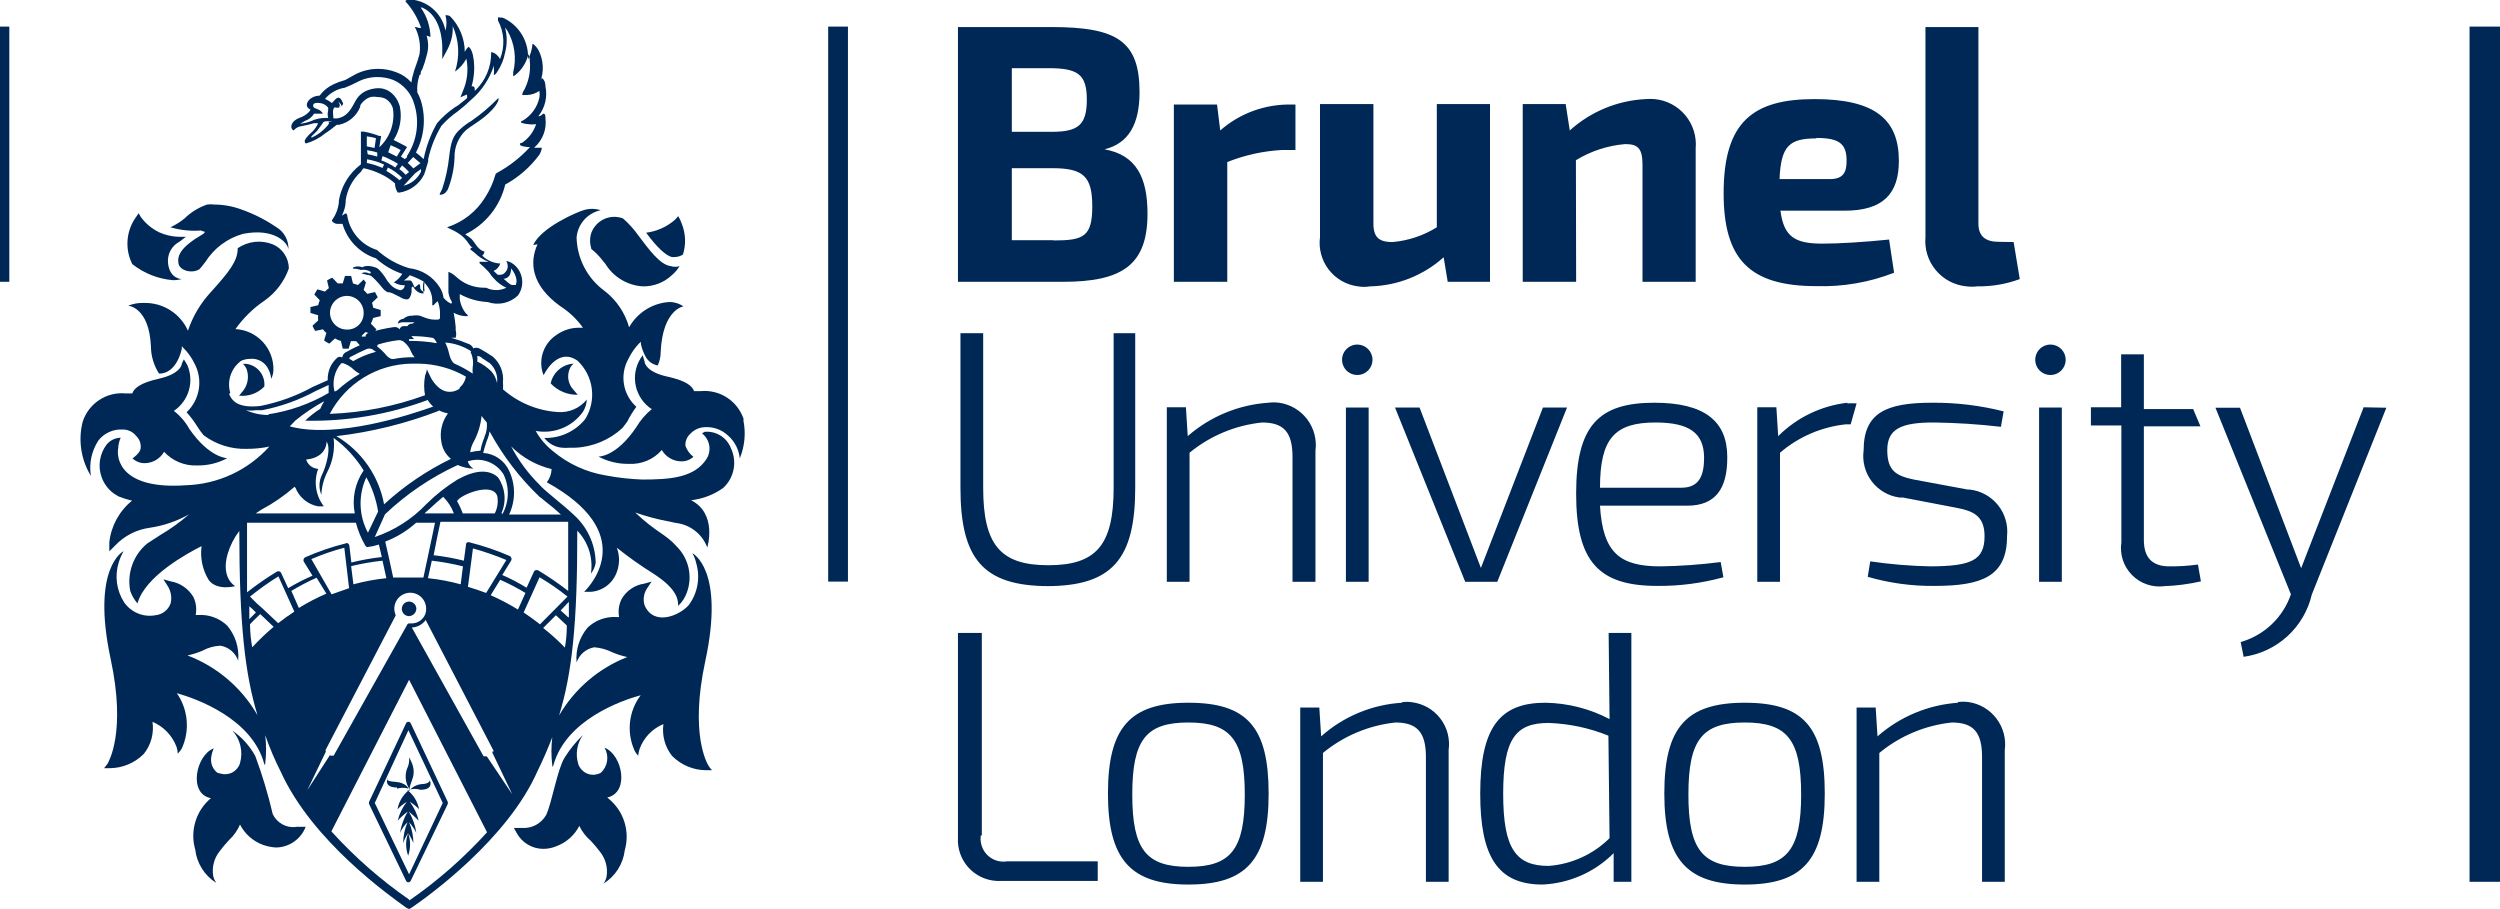 <?xml version="1.0" encoding="UTF-8"?>
<svg width="110" height="40" viewBox="0 0 110 40" fill="none" xmlns="http://www.w3.org/2000/svg" xmlns:xlink="http://www.w3.org/1999/xlink">
<path d="M108.66 1.17H110V38.8H108.66V1.17ZM0 1.17H0.41V12.4H0V1.17ZM36.44 1.17H37.31V25.59H36.44V1.17ZM19.69 8.37C19.877 7.912 19.982 7.424 20 6.93C19.993 6.704 20.035 6.478 20.123 6.27C20.211 6.061 20.343 5.873 20.51 5.72C20.62 5.64 20.76 5.53 20.92 5.43C21.84 4.83 22 4.35 21.92 4.32C21.56 4.691 21.165 5.026 20.74 5.32C20.587 5.408 20.442 5.512 20.31 5.63C19.91 5.96 19.84 6.25 19.76 6.92C19.71 7.389 19.61 7.852 19.46 8.3C19.39 8.48 19.31 8.54 19.36 8.57C19.424 8.571 19.488 8.554 19.543 8.52C19.597 8.486 19.642 8.438 19.67 8.38L19.69 8.37ZM8.87 10.17C9.07 10.17 9.01 10.25 8.93 10.3C7.93 10.88 7.8 11.25 7.85 11.58C7.9 11.91 8.44 12.05 8.77 11.85C8.87 11.75 8.95 11.63 9.04 11.52C9.419 10.92 10.007 10.482 10.69 10.29C12.1 10.01 12.69 10.71 12.69 10.99C12.702 10.79 12.658 10.59 12.562 10.413C12.467 10.237 12.324 10.09 12.15 9.99C11.679 9.669 11.168 9.41 10.63 9.22C10.249 9.078 9.846 9.003 9.44 9C9.33 8.986 9.22 8.986 9.11 9C8.735 9.13 8.393 9.342 8.11 9.62C7.923 9.771 7.718 9.898 7.5 10C7.944 10.131 8.409 10.179 8.87 10.14" fill="#002857"/>
<path d="M7.63 12.33C7.755 12.329 7.879 12.312 8 12.28C8 12.28 7.44 12.28 7.39 11.53C7.379 11.349 7.42 11.169 7.509 11.011C7.597 10.853 7.73 10.724 7.89 10.64L8.18 10.42H7.86C7.563 10.409 7.271 10.342 7 10.22C6.679 10.062 6.401 9.829 6.19 9.54L6.1 9.38L6 9.53C5.779 9.828 5.646 10.181 5.614 10.55C5.582 10.918 5.654 11.289 5.82 11.62C6.339 12.031 6.969 12.279 7.63 12.33V12.33ZM5.38 18.9C5.497 18.895 5.613 18.917 5.719 18.966C5.825 19.014 5.918 19.088 5.99 19.18C6.06 19.246 6.115 19.327 6.15 19.417C6.184 19.507 6.198 19.604 6.19 19.7C6.19 19.93 5.83 20.17 5.83 20.17C5.976 20.307 6.17 20.382 6.37 20.38C6.543 20.377 6.712 20.33 6.861 20.242C7.01 20.154 7.134 20.03 7.22 19.88C7.402 20.078 7.625 20.235 7.874 20.338C8.123 20.442 8.391 20.49 8.66 20.48C9.127 20.491 9.588 20.38 10 20.16C10 20.16 9.22 20.16 8.33 18.87C8.159 18.563 7.928 18.294 7.65 18.08C7.965 17.867 8.197 17.552 8.307 17.187C8.416 16.823 8.396 16.431 8.25 16.08C8.2 15.99 8.15 15.9 8.09 15.81L8 16C8 16.11 7.85 16.47 7 16.66C6.15 16.85 5.9 17.09 5.82 17.31H5.53C5.121 17.271 4.711 17.373 4.368 17.599C4.024 17.824 3.768 18.16 3.64 18.55C3.536 18.952 3.515 19.371 3.577 19.782C3.639 20.192 3.782 20.586 4 20.94C3.911 20.397 4.029 19.84 4.33 19.38C4.457 19.218 4.622 19.089 4.81 19.006C4.999 18.922 5.204 18.886 5.41 18.9H5.38ZM23.65 10.75C23.29 11.54 23.37 12.55 24.65 13.47C25.041 13.72 25.381 14.042 25.65 14.42H25.48C25.121 14.418 24.771 14.53 24.48 14.74C24.236 14.901 24.046 15.13 23.932 15.398C23.818 15.667 23.786 15.963 23.84 16.25C23.856 16.34 23.883 16.427 23.92 16.51C23.92 16.51 24.51 15.24 25.41 15.87C25.754 16.194 25.976 16.626 26.038 17.094C26.1 17.563 25.998 18.038 25.75 18.44C25.534 18.707 25.259 18.921 24.947 19.065C24.635 19.209 24.294 19.279 23.95 19.27C24.043 19.392 24.16 19.493 24.294 19.567C24.429 19.642 24.577 19.687 24.73 19.7C24.84 19.71 24.95 19.71 25.06 19.7H25.29C26.071 19.67 26.816 19.361 27.39 18.83L27.6 18.55C27.713 18.321 27.847 18.104 28 17.9C27.71 17.64 27.518 17.29 27.454 16.907C27.391 16.523 27.46 16.129 27.65 15.79C27.77 15.54 27.929 15.311 28.12 15.11L28.2 15.04V15.14C28.241 15.329 28.308 15.51 28.4 15.68C28.453 15.784 28.53 15.874 28.623 15.943C28.717 16.012 28.825 16.059 28.94 16.08C29.028 15.892 29.072 15.687 29.07 15.48C29.16 13.61 30.07 13.48 30.07 13.48C29.879 13.349 29.651 13.282 29.42 13.29C29.061 13.318 28.715 13.434 28.411 13.627C28.108 13.821 27.857 14.086 27.68 14.4C27.502 13.764 27.123 13.203 26.6 12.8C26.229 12.529 25.924 12.176 25.711 11.768C25.498 11.361 25.381 10.91 25.37 10.45C25.394 10.162 25.51 9.89 25.701 9.674C25.892 9.458 26.148 9.309 26.43 9.25C26.183 9.17 25.917 9.17 25.67 9.25C25.37 9.34 23.82 10 23.46 10.78" fill="#002857"/>
<path d="M26 10.94C26.199 11.097 26.377 11.278 26.53 11.48L26.63 11.6C26.804 11.888 27.045 12.129 27.332 12.303C27.619 12.477 27.945 12.579 28.28 12.6C28.759 12.61 29.223 12.43 29.57 12.1C29.701 11.989 29.812 11.857 29.9 11.71C29.776 11.75 29.643 11.75 29.52 11.71C29.03 11.66 28.52 10.93 28.08 10.35C27.886 10.078 27.662 9.83 27.41 9.61C27.142 9.509 26.845 9.519 26.585 9.637C26.324 9.756 26.121 9.972 26.02 10.24C25.945 10.467 25.945 10.713 26.02 10.94" fill="#002857"/>
<path d="M29.56 11.31H29.68C29.811 11.309 29.939 11.271 30.05 11.2C30.19 10.758 30.173 10.281 30 9.85C29.961 9.73 29.907 9.616 29.84 9.51L29.71 9.66C29.351 9.977 28.905 10.179 28.43 10.24C28.9 10.88 29.29 11.24 29.56 11.31ZM25.23 16C24.991 16.017 24.765 16.11 24.584 16.267C24.404 16.424 24.279 16.636 24.23 16.87C24.382 17.032 24.567 17.161 24.772 17.247C24.977 17.333 25.198 17.375 25.42 17.37L25.24 17.16C25.122 17.038 25.043 16.883 25.012 16.716C24.982 16.549 25.002 16.376 25.07 16.22C25.108 16.137 25.163 16.062 25.23 16" fill="#002857"/>
<path d="M30.89 19.07C31.056 19.199 31.168 19.385 31.205 19.592C31.242 19.798 31.201 20.012 31.09 20.19C30.56 21.01 29.53 21.1 28.26 21.1C27.723 21.08 27.188 21.02 26.66 20.92C25.801 20.779 24.996 20.41 24.33 19.85C24.021 19.606 23.762 19.304 23.57 18.96C23.961 19.033 24.364 18.993 24.733 18.844C25.102 18.696 25.42 18.444 25.65 18.12C25.751 17.957 25.81 17.771 25.82 17.58C25.667 17.768 25.471 17.917 25.248 18.013C25.025 18.108 24.782 18.149 24.54 18.13C23.648 18.071 22.801 17.719 22.13 17.13C22.14 17.027 22.14 16.923 22.13 16.82C22.152 16.609 22.122 16.396 22.044 16.2C21.966 16.003 21.841 15.828 21.68 15.69C21.489 15.561 21.292 15.44 21.09 15.33C21.048 15.31 21.002 15.3 20.955 15.3C20.908 15.3 20.862 15.31 20.82 15.33C20.82 15.33 20.82 15.24 20.66 15.15C20.395 15.039 20.125 14.942 19.85 14.86H20.05C20.08 14.752 20.08 14.638 20.05 14.53V14.39C20.033 14.178 20.003 13.968 19.96 13.76C20.116 13.849 20.291 13.9 20.47 13.91H20.58V13.86C20.523 13.82 20.476 13.769 20.44 13.71C20.331 13.548 20.259 13.363 20.23 13.17V12.94C20.608 13.15 21.029 13.269 21.46 13.29C21.687 13.369 21.931 13.384 22.166 13.333C22.401 13.282 22.617 13.166 22.79 13C22.927 12.81 22.994 12.578 22.977 12.344C22.961 12.11 22.863 11.889 22.7 11.72C22.589 11.598 22.442 11.514 22.28 11.48C22.311 11.543 22.331 11.611 22.34 11.68C22.345 11.735 22.337 11.79 22.318 11.842C22.299 11.894 22.269 11.941 22.23 11.98C22.205 12.014 22.172 12.042 22.133 12.062C22.095 12.081 22.053 12.09 22.01 12.09H21.9L21.72 11.92C21.79 11.891 21.853 11.846 21.903 11.789C21.953 11.731 21.99 11.664 22.01 11.59H21.94C21.669 11.56 21.415 11.441 21.22 11.25C21.272 11.203 21.307 11.139 21.32 11.07C21.02 11 20.89 10.65 20.74 10.51L20.64 10.43L20.47 10.31C20.908 10.099 21.293 9.792 21.597 9.414C21.902 9.035 22.118 8.593 22.23 8.12C22.82 7.798 23.332 7.351 23.73 6.81C23.78 6.73 23.86 6.55 23.83 6.5H23.5C23.684 6.342 23.826 6.14 23.914 5.913C24.001 5.686 24.031 5.441 24 5.2C24 5.11 24 5 23.9 5C23.859 5.047 23.808 5.085 23.75 5.11H23.69C23.834 4.928 23.937 4.716 23.991 4.489C24.044 4.263 24.047 4.028 24 3.8C24 3.55 23.88 3.44 23.83 3.44L23.77 3.6C23.856 3.378 23.894 3.14 23.881 2.903C23.869 2.665 23.808 2.432 23.7 2.22C23.65 2.12 23.5 1.93 23.43 1.93C23.41 2.171 23.342 2.405 23.23 2.62C23.255 2.257 23.173 1.894 22.995 1.577C22.818 1.259 22.552 1 22.23 0.83C22.162 0.786 22.081 0.765 22 0.77C21.971 0.76 21.939 0.76 21.91 0.77V0.9C22.049 1.159 22.129 1.446 22.145 1.74C22.16 2.034 22.111 2.327 22 2.6C21.979 2.551 21.949 2.507 21.91 2.47C21.847 2.388 21.759 2.329 21.66 2.3H21.61C21.617 2.618 21.556 2.934 21.432 3.227C21.308 3.52 21.123 3.784 20.89 4C20.89 3.9 20.89 3.83 20.83 3.8H20.75C20.98 3.01 20.83 2.15 20.61 2.06C20.544 2.124 20.49 2.198 20.45 2.28C20.447 1.702 20.221 1.146 19.82 0.73C19.775 0.692 19.719 0.671 19.66 0.67H19.6C19.66 0.893 19.66 1.127 19.6 1.35C19.537 1.014 19.373 0.705 19.13 0.464C18.887 0.223 18.577 0.061 18.24 0L18 0C17.89 0 17.84 0 17.84 0.06C18.147 0.399 18.381 0.797 18.53 1.23H18.45L18.25 1.18C18.443 1.548 18.517 1.968 18.46 2.38C18.407 2.58 18.344 2.777 18.27 2.97C18.241 3.041 18.217 3.115 18.2 3.19C18.151 3.333 18.118 3.48 18.1 3.63C17.922 3.426 17.695 3.271 17.44 3.18C17.185 3.081 16.914 3.03 16.64 3.03C16.292 3.029 15.949 3.111 15.64 3.27L15.19 3.52C14.39 3.74 14.19 4.06 14.06 4.21C13.6 4.21 13.3 4.67 13.66 4.82C13.646 4.862 13.622 4.9 13.59 4.93C13.479 5.044 13.341 5.13 13.19 5.18C12.9 5.29 12.8 5.47 12.82 5.61C12.826 5.638 12.838 5.664 12.855 5.686C12.873 5.709 12.895 5.727 12.92 5.74C13.008 5.634 13.133 5.566 13.27 5.55C13.456 5.517 13.639 5.474 13.82 5.42H14C13.939 5.552 13.858 5.673 13.76 5.78C13.44 6.05 13.42 6.17 13.41 6.18C13.4 6.19 13.41 6.32 13.47 6.31C13.782 6.221 14.071 6.068 14.32 5.86L14.51 5.73L14.82 5.49H14.92C15.128 5.444 15.321 5.349 15.483 5.211C15.646 5.073 15.771 4.898 15.85 4.7V4.64C15.95 4.466 16.11 4.334 16.3 4.27C16.402 4.25 16.508 4.25 16.61 4.27C16.727 4.268 16.843 4.292 16.95 4.34C17.033 4.387 17.106 4.45 17.164 4.526C17.223 4.601 17.265 4.688 17.29 4.78C17.336 5.091 17.305 5.408 17.201 5.704C17.096 6.001 16.921 6.267 16.69 6.48L16.77 5.98H16.68C16.46 5.895 16.232 5.832 16 5.79H15.88V7.23L15.68 7.4C15.271 7.777 15 8.281 14.91 8.83V8.9C14.881 9.182 14.778 9.451 14.61 9.68V9.73C14.642 9.772 14.685 9.806 14.734 9.827C14.783 9.848 14.837 9.856 14.89 9.85H15.07C15.173 10.206 15.361 10.53 15.62 10.795C15.878 11.06 16.197 11.258 16.55 11.37L16.6 11.42C16.923 11.698 17.297 11.912 17.7 12.05C17.608 12.201 17.482 12.329 17.33 12.42C17.472 12.513 17.64 12.558 17.81 12.55C17.808 12.603 17.789 12.654 17.754 12.694C17.72 12.734 17.672 12.761 17.62 12.77C17.418 12.731 17.239 12.617 17.12 12.45C17.02 12.35 16.97 12.21 16.83 12.04C16.69 11.87 16.62 11.79 16.5 11.76C16.1 11.63 15.95 11.76 15.95 11.76C15.821 11.71 15.679 11.71 15.55 11.76C15.55 11.76 15.5 11.81 15.55 11.82C15.663 11.821 15.774 11.842 15.88 11.88C16.021 11.852 16.167 11.877 16.29 11.95C16.29 11.95 16.35 12.03 16.29 12.03H16.23C16.18 12 16.123 11.984 16.065 11.984C16.007 11.984 15.95 12 15.9 12.03L16.18 12.1C16.31 12.1 16.39 12.17 16.67 12.48C16.81 12.63 16.85 12.75 17.06 12.86H17.14L17.28 12.91C17.48 13 17.69 13.12 17.69 13.12C17.69 13.12 17.94 13.24 18.01 13.12C18.064 13.039 18.098 12.947 18.11 12.85V12.65L18.17 12.6C18.17 12.6 18.34 12.94 18.64 12.91C18.6 12.736 18.6 12.554 18.64 12.38L18.8 12.59C18.942 12.773 19.019 12.998 19.02 13.23V13.44C19.045 13.438 19.069 13.429 19.09 13.415C19.111 13.401 19.128 13.382 19.14 13.36L19.26 13.25C19.318 13.404 19.352 13.566 19.36 13.73V14C19.353 14.014 19.344 14.027 19.332 14.038C19.32 14.048 19.305 14.056 19.29 14.06C19.082 14.081 18.873 14.05 18.68 13.97L18.47 13.89C18.361 13.87 18.249 13.87 18.14 13.89C18.001 13.882 17.865 13.928 17.76 14.02C17.52 14.07 17.51 14.19 17.51 14.24C17.562 14.21 17.62 14.189 17.68 14.18H18.24L18.15 14.24C17.98 14.24 17.94 14.33 17.93 14.35H17.73C17.695 14.359 17.663 14.376 17.637 14.4C17.61 14.425 17.591 14.456 17.58 14.49C17.554 14.454 17.519 14.427 17.478 14.409C17.438 14.392 17.394 14.385 17.35 14.39C16.963 14.441 16.581 14.528 16.21 14.65C16.06 14.71 16.08 14.82 16.08 14.82C16.029 14.8 15.971 14.8 15.92 14.82V14.77L16.08 14.61L16.42 14.71L16.56 14.49L16.32 14.24C16.359 14.159 16.393 14.076 16.42 13.99L16.75 13.91V13.64L16.42 13.54C16.408 13.466 16.391 13.392 16.37 13.32L16.62 13.08L16.5 12.85L16.16 12.93C16.112 12.869 16.058 12.812 16 12.76L16.1 12.43C16.069 12.385 16.035 12.342 16 12.3L15.75 12.54L15.53 12.47L15.45 12.14H15.18L15.08 12.47H14.86L14.62 12.22C14.538 12.25 14.461 12.29 14.39 12.34L14.47 12.68C14.406 12.722 14.349 12.772 14.3 12.83L13.97 12.73C13.918 12.803 13.871 12.88 13.83 12.96L14.07 13.21C14.041 13.281 14.017 13.355 14 13.43L13.66 13.51V13.77L14 13.87C13.99 13.946 13.99 14.024 14 14.1L13.75 14.33C13.78 14.412 13.82 14.489 13.87 14.56L14.21 14.49C14.252 14.55 14.302 14.604 14.36 14.65L14.26 14.98C14.331 15.036 14.408 15.083 14.49 15.12L14.74 14.89C14.819 14.942 14.907 14.98 15 15L15.08 15.34H15.34L15.44 15.01H15.67L15.83 15.19C15.56 15.31 15.34 15.43 15.18 15.52C15.146 15.545 15.118 15.576 15.098 15.612C15.077 15.649 15.064 15.689 15.06 15.73C15.028 15.71 14.992 15.7 14.955 15.7C14.918 15.7 14.882 15.71 14.85 15.73C14.707 15.853 14.594 16.007 14.519 16.18C14.445 16.354 14.411 16.542 14.42 16.73L13.75 17.03C13.037 17.421 12.268 17.701 11.47 17.86C10.47 17.98 10.23 17.62 10.13 17.44C10.03 17.26 10.13 17.34 10.13 17.28C10.055 17.023 10.062 16.75 10.15 16.497C10.238 16.244 10.402 16.025 10.62 15.87C10.743 15.818 10.876 15.79 11.01 15.79C11.175 15.773 11.341 15.809 11.484 15.891C11.628 15.974 11.742 16.099 11.81 16.25C11.88 16.379 11.921 16.523 11.93 16.67C11.992 16.553 12.026 16.423 12.03 16.29C12.044 15.83 11.877 15.383 11.564 15.044C11.252 14.706 10.82 14.503 10.36 14.48C10.71 13.985 11.147 13.558 11.65 13.22C12.14 12.87 12.511 12.378 12.71 11.81C12.708 11.583 12.64 11.362 12.514 11.174C12.388 10.985 12.209 10.838 12 10.75C11.749 10.65 11.477 10.613 11.209 10.643C10.94 10.673 10.683 10.768 10.46 10.92C10.46 11.47 10.12 11.92 9.27 12.86C8.821 13.346 8.48 13.922 8.27 14.55C8.104 14.179 7.833 13.865 7.489 13.648C7.146 13.431 6.746 13.32 6.34 13.33C6.101 13.319 5.862 13.36 5.64 13.45C5.64 13.45 6.56 13.51 6.64 15.23C6.642 15.659 6.767 16.079 7 16.44C7.8 16.44 8 15.34 8 15.34V15.23L8.07 15.31C8.267 15.504 8.429 15.731 8.55 15.98C8.74 16.327 8.81 16.727 8.748 17.118C8.687 17.509 8.497 17.868 8.21 18.14C8.39 18.338 8.55 18.552 8.69 18.78C8.771 18.91 8.861 19.033 8.96 19.15C9.504 19.558 10.17 19.77 10.85 19.75C11.186 19.752 11.521 19.718 11.85 19.65C11.387 20.163 10.825 20.579 10.198 20.871C9.571 21.163 8.891 21.326 8.2 21.35C5.28 21.56 5.12 20.15 5.2 19.73C5.207 19.568 5.244 19.408 5.31 19.26C5.185 19.262 5.062 19.293 4.951 19.35C4.84 19.407 4.744 19.489 4.67 19.59C4.436 19.916 4.339 20.321 4.401 20.718C4.463 21.114 4.678 21.471 5 21.71L5.21 21.84C5.405 21.918 5.605 21.982 5.81 22.03C5.248 22.484 4.889 23.142 4.81 23.86V24.26L5.07 24C5.475 23.572 6.016 23.297 6.6 23.22C7.205 23.13 7.788 22.93 8.32 22.63C7.932 22.968 7.513 23.269 7.07 23.53L6.47 23.92C6.172 24.169 5.946 24.493 5.816 24.859C5.686 25.225 5.656 25.619 5.73 26C5.801 26.202 5.909 26.389 6.05 26.55C6.37 25.36 8.25 24.34 8.87 24.03C8.799 24.552 8.912 25.083 9.19 25.53C9.56 26.01 10.35 25.79 10.35 25.79C10.35 25.79 9.7 25.45 10.02 24.36C10.129 23.999 10.302 23.66 10.53 23.36C10.53 27.48 10.78 29.66 11.33 31.47C10.639 30.263 9.55 29.333 8.25 28.84C8.476 28.791 8.697 28.721 8.91 28.63C9.153 28.497 9.423 28.422 9.7 28.41C9.877 28.44 10.043 28.517 10.181 28.633C10.318 28.749 10.421 28.9 10.48 29.07C10.505 28.794 10.476 28.516 10.394 28.252C10.311 27.988 10.178 27.742 10 27.53C9.831 27.367 9.63 27.241 9.409 27.16C9.189 27.079 8.954 27.045 8.72 27.06H8.61C8.662 26.793 8.627 26.516 8.51 26.27C8.404 26.089 8.26 25.933 8.087 25.814C7.914 25.694 7.717 25.614 7.51 25.58L7.19 25.49L7.37 25.77C7.444 25.882 7.494 26.008 7.518 26.141C7.543 26.273 7.54 26.409 7.51 26.54C7.461 26.683 7.372 26.809 7.253 26.903C7.134 26.997 6.991 27.055 6.84 27.07C6.579 27.119 6.31 27.091 6.066 26.989C5.821 26.888 5.61 26.718 5.46 26.5C5.296 26.245 5.19 25.957 5.148 25.656C5.107 25.356 5.131 25.05 5.22 24.76C5.273 24.582 5.346 24.41 5.44 24.25C5.44 24.25 4 24.94 4.87 29C5.56 32.22 4.78 33.51 4.73 33.61L4.58 33.8H4.83C5.394 33.797 5.933 33.57 6.33 33.17C6.486 32.973 6.601 32.747 6.666 32.504C6.731 32.262 6.746 32.008 6.71 31.76C6.953 31.863 7.173 32.014 7.355 32.205C7.537 32.396 7.679 32.622 7.77 32.87C7.802 32.963 7.819 33.061 7.82 33.16C7.891 33.093 7.952 33.015 8 32.93C8.178 32.541 8.251 32.112 8.212 31.686C8.174 31.26 8.025 30.851 7.78 30.5C8.65 30.74 11.08 31.62 11.62 33.59C11.62 33.59 11.67 33.74 11.67 33.59C11.72 33.178 11.72 32.762 11.67 32.35C11.861 32.898 12.088 33.432 12.35 33.95C13.75 37.04 17.2 39.45 17.89 39.95L18 40L18.12 39.93C18.84 39.44 22.33 36.93 23.65 33.93C23.9 33.42 24.11 32.93 24.3 32.44C24.25 32.849 24.25 33.261 24.3 33.67C24.3 33.81 24.35 33.67 24.35 33.67C24.9 31.67 27.35 30.82 28.19 30.59C27.933 30.931 27.772 31.333 27.723 31.757C27.674 32.181 27.738 32.61 27.91 33C27.951 33.093 28.009 33.178 28.08 33.25C28.089 33.151 28.11 33.054 28.14 32.96C28.228 32.713 28.367 32.488 28.548 32.298C28.729 32.109 28.948 31.96 29.19 31.86C29.156 32.107 29.172 32.358 29.237 32.599C29.302 32.839 29.416 33.064 29.57 33.26C29.967 33.66 30.506 33.887 31.07 33.89H31.33C31.272 33.834 31.221 33.77 31.18 33.7C31.12 33.6 30.34 32.32 31.03 29.1C31.91 25.03 30.46 24.34 30.46 24.34C30.541 24.472 30.599 24.618 30.63 24.77C30.725 25.084 30.744 25.416 30.687 25.739C30.63 26.063 30.497 26.368 30.3 26.63C29.88 27.1 28.76 27.56 28.36 26.63C28.321 26.5 28.312 26.363 28.335 26.23C28.357 26.096 28.41 25.97 28.49 25.86L28.67 25.59L28.35 25.68C28.142 25.709 27.944 25.786 27.771 25.904C27.598 26.022 27.453 26.178 27.35 26.36C27.229 26.605 27.19 26.882 27.24 27.15H27.13C26.896 27.135 26.661 27.169 26.441 27.25C26.22 27.331 26.019 27.457 25.85 27.62C25.673 27.831 25.54 28.075 25.457 28.337C25.375 28.6 25.345 28.876 25.37 29.15C25.427 28.978 25.53 28.825 25.667 28.707C25.805 28.589 25.971 28.511 26.15 28.48C26.425 28.503 26.693 28.577 26.94 28.7C27.153 28.791 27.374 28.861 27.6 28.91C26.339 29.404 25.281 30.309 24.6 31.48C25.16 29.66 25.41 27.48 25.4 23.35C25.639 23.597 25.817 23.897 25.922 24.225C26.026 24.552 26.052 24.9 26 25.24C26.111 25.102 26.184 24.936 26.21 24.76C26.203 24.353 26.11 23.952 25.938 23.584C25.765 23.215 25.517 22.887 25.21 22.62C24.84 22.26 23.91 21.55 23.76 21.35C23.25 20.85 22.822 20.273 22.49 19.64C22.98 20.131 23.596 20.477 24.27 20.64C24.263 20.851 24.189 21.054 24.06 21.22C28.06 23.43 26.06 25.69 25.7 26.04H26C26.254 26.021 26.497 25.929 26.7 25.775C26.902 25.62 27.055 25.41 27.14 25.17C27.27 24.825 27.27 24.445 27.14 24.1C27.654 24.511 28.191 24.892 28.75 25.24C29.85 25.95 29.83 26.42 29.84 26.66C30.017 26.491 30.151 26.282 30.23 26.05C30.352 25.708 30.374 25.339 30.294 24.985C30.215 24.631 30.036 24.307 29.78 24.05C29.3 23.5 28.86 23.42 27.95 22.55C28.442 22.723 28.947 22.857 29.46 22.95L29.74 23.01C30.047 23.044 30.339 23.164 30.583 23.355C30.827 23.545 31.013 23.8 31.12 24.09C31.12 24.09 31.58 22.61 30.41 22.01C30.918 21.953 31.404 21.767 31.82 21.47C32.056 21.253 32.217 20.966 32.278 20.651C32.339 20.336 32.298 20.01 32.16 19.72C32.072 19.49 31.91 19.295 31.701 19.165C31.492 19.035 31.245 18.977 31 19L30.89 19.07ZM21.32 19.21C21.32 19.27 21.27 19.33 21.25 19.41C21.199 19.546 21.163 19.687 21.14 19.83C20.988 19.839 20.837 19.862 20.69 19.9C20.707 19.746 20.755 19.596 20.83 19.46C21.028 19.102 21.15 18.707 21.19 18.3C21.261 18.401 21.338 18.498 21.42 18.59C21.442 18.802 21.408 19.016 21.32 19.21V19.21ZM19 23.67L18.63 25.41H17.3L17.11 24.53L16.95 23.83C17.451 23.64 17.912 23.358 18.31 23H19.14L19 23.67ZM19 24.67C19.462 24.723 19.919 24.807 20.37 24.92L20.27 25.71C19.798 25.58 19.317 25.489 18.83 25.44L19 24.67ZM17 25.44C16.51 25.49 16.025 25.581 15.55 25.71L15.45 24.91C15.904 24.8 16.365 24.72 16.83 24.67L17 25.44ZM18.68 22.59L18.73 22.54L18.89 22.4C19.1 22.2 19.31 22.02 19.5 21.86C19.708 22.066 19.869 22.315 19.97 22.59H18.68ZM21.68 22.59H20.36C20.293 22.403 20.209 22.222 20.11 22.05C20.23 21.78 21.68 21.18 21.88 21.83C21.929 22.088 21.89 22.356 21.77 22.59H21.68ZM22.11 22.59H22.06C22.174 22.335 22.221 22.054 22.195 21.775C22.168 21.497 22.07 21.23 21.91 21C21.51 20.64 20.91 20.67 20.13 21.1C19.633 21.406 19.174 21.768 18.76 22.18C18.132 22.84 17.353 23.337 16.49 23.63L16.94 22.63C17.88 21.736 18.961 21.003 20.14 20.46C20.357 20.558 20.592 20.612 20.83 20.62C20.71 20.548 20.621 20.434 20.58 20.3C20.87 20.203 21.184 20.208 21.471 20.314C21.759 20.419 22.001 20.619 22.16 20.88C22.293 21.162 22.355 21.473 22.342 21.785C22.328 22.097 22.238 22.401 22.08 22.67L22.11 22.59ZM20.21 17.11C20.083 17.196 19.933 17.242 19.78 17.24C19.25 17.24 18.94 16.59 18.94 16.58L18.78 16.25C18.78 16.35 18.72 16.45 18.7 16.55C18.65 16.828 18.65 17.112 18.7 17.39C17.355 17.882 15.941 18.159 14.51 18.21C14.856 17.552 15.372 16.999 16.006 16.61C16.64 16.221 17.367 16.01 18.11 16H18.43C19.157 16.012 19.869 16.208 20.5 16.57C20.471 16.752 20.379 16.919 20.24 17.04L20.21 17.11ZM12.75 18.76L13 18.5C13.396 18.178 13.821 17.893 14.27 17.65C14.2 17.758 14.14 17.872 14.09 17.99C13.851 18.138 13.63 18.312 13.43 18.51C15.268 18.55 17.097 18.241 18.82 17.6L18.9 17.72C18.948 17.781 19.002 17.838 19.06 17.89C18.06 18.25 14.79 19.32 12.75 18.76V18.76ZM19.3 18.05C19.429 18.116 19.567 18.163 19.71 18.19C19.578 18.367 19.484 18.57 19.434 18.785C19.384 19 19.379 19.223 19.42 19.44C19.462 19.734 19.611 20.001 19.84 20.19C18.768 20.71 17.777 21.384 16.9 22.19C16.785 21.569 16.538 20.979 16.176 20.462C15.814 19.944 15.345 19.51 14.8 19.19C16.341 19.011 17.853 18.638 19.3 18.08V18.05ZM16.64 22.5L16.19 23.44C15.989 23.067 15.878 22.652 15.866 22.228C15.854 21.805 15.941 21.384 16.12 21C16.382 21.476 16.558 21.993 16.64 22.53V22.5ZM21.17 15.73L21.55 15.98C21.67 16.088 21.761 16.224 21.817 16.376C21.873 16.527 21.891 16.69 21.87 16.85C21.832 16.661 21.746 16.485 21.62 16.34C21.439 16.162 21.23 16.017 21 15.91C21.01 15.827 21.01 15.743 21 15.66C21.071 15.668 21.139 15.692 21.2 15.73H21.17ZM20.7 15.48C20.802 15.688 20.837 15.922 20.8 16.15C20.79 16.246 20.79 16.344 20.8 16.44C20.547 16.27 20.279 16.123 20 16C20 16 19.85 15.94 19.76 15.56C19.723 15.39 19.666 15.226 19.59 15.07C20 15.102 20.395 15.236 20.74 15.46L20.7 15.48ZM22.16 12.27C22.215 12.265 22.268 12.247 22.316 12.218C22.362 12.188 22.402 12.148 22.43 12.1C22.47 12.008 22.49 11.91 22.49 11.81C22.49 11.81 22.84 12.22 22.69 12.54H22.54C22.43 12.54 22.25 12.33 22.16 12.27V12.27ZM18.51 3.27C18.506 3.231 18.511 3.191 18.523 3.153C18.535 3.115 18.554 3.08 18.58 3.05C18.657 2.855 18.72 2.654 18.77 2.45C18.86 2.164 18.86 1.856 18.77 1.57C18.83 1.579 18.887 1.6 18.94 1.63C18.931 1.163 18.781 0.71 18.51 0.33H18.57C19.42 0.69 19.46 1.86 19.46 2.09V2.6L19.7 2.15C19.859 1.841 19.935 1.497 19.92 1.15C20.203 1.781 20.238 2.494 20.02 3.15C20.23 3.003 20.401 2.807 20.52 2.58C20.617 3.058 20.565 3.553 20.37 4L20.26 4.28L20.54 4.16C20.56 4.215 20.56 4.275 20.54 4.33L20.15 4.64L20 4.73C19.716 4.928 19.457 5.159 19.23 5.42C18.95 5.912 18.75 6.445 18.64 7C18.53 6.9 18.42 6.8 18.3 6.71C18.672 6.009 18.751 5.189 18.52 4.43C18.477 4.302 18.424 4.179 18.36 4.06C18.342 3.803 18.376 3.544 18.46 3.3L18.51 3.27ZM18 7.57L17.85 7.69C17.766 7.596 17.672 7.513 17.57 7.44L17.69 7.28C17.803 7.366 17.907 7.463 18 7.57V7.57ZM17.94 7.17L18.18 6.91L18.5 7.18L18.19 7.41C18.112 7.325 18.028 7.245 17.94 7.17V7.17ZM17.69 7.83L17.58 7.93C17.399 7.776 17.205 7.639 17 7.52L17.07 7.37C17.304 7.487 17.517 7.643 17.7 7.83H17.69ZM18.26 7.63L18.52 7.44C18.53 7.479 18.53 7.521 18.52 7.56C18.446 7.712 18.34 7.845 18.209 7.95C18.077 8.056 17.924 8.131 17.76 8.17L18.26 7.63ZM13.69 5.33C13.525 5.389 13.354 5.429 13.18 5.45C13.23 5.45 13.18 5.45 13.42 5.32C13.587 5.264 13.728 5.15 13.82 5H14.21C14.164 4.92 14.094 4.857 14.01 4.82L13.84 4.75C13.82 4.74 13.803 4.724 13.793 4.704C13.782 4.685 13.778 4.662 13.78 4.64C13.78 4.47 14.11 4.54 14.11 4.54C14.175 4.55 14.238 4.573 14.295 4.607C14.352 4.641 14.401 4.686 14.44 4.74V4.86C14.41 4.968 14.41 5.082 14.44 5.19H14.31C14.092 5.191 13.877 5.239 13.68 5.33H13.69ZM14.48 5.43L14.41 5.53C14.223 5.75 13.992 5.928 13.73 6.05C13.61 6.05 13.8 5.92 13.93 5.78C13.969 5.741 14.002 5.697 14.03 5.65C14.12 5.54 14.2 5.42 14.24 5.36C14.364 5.32 14.496 5.32 14.62 5.36H14.45L14.48 5.43ZM17.56 4.59C17.48 4.346 17.317 4.137 17.1 4C16.963 3.921 16.808 3.879 16.65 3.88C16.511 3.883 16.372 3.907 16.24 3.95C15.995 4.023 15.787 4.188 15.66 4.41C15.47 4.74 15.32 5.13 14.83 5.21H14.67C14.67 5.08 14.6 4.8 14.73 4.72C14.799 4.747 14.876 4.747 14.945 4.719C15.014 4.691 15.069 4.638 15.1 4.57C15.1 4.57 15.01 4.26 14.87 4.3C14.73 4.34 14.67 4.5 14.6 4.53C14.507 4.458 14.407 4.398 14.3 4.35C14.521 4.087 14.83 3.913 15.17 3.86C15.351 3.79 15.528 3.71 15.7 3.62C15.976 3.47 16.286 3.391 16.6 3.39C16.843 3.389 17.084 3.433 17.31 3.52C17.533 3.619 17.732 3.766 17.891 3.951C18.05 4.136 18.166 4.354 18.23 4.59C18.348 4.968 18.38 5.368 18.325 5.761C18.27 6.153 18.128 6.529 17.91 6.86V6.92L17.81 7L17.64 6.89L17.91 6.47L17.81 6.41L17.48 6.24L17.32 6.16C17.602 5.718 17.699 5.183 17.59 4.67L17.56 4.59ZM14.89 4.48C14.89 4.48 15.04 4.6 15.02 4.66C15.018 4.671 15.013 4.681 15.007 4.69C15.001 4.699 14.992 4.706 14.983 4.712C14.974 4.717 14.963 4.721 14.952 4.722C14.941 4.724 14.931 4.723 14.92 4.72C14.94 4.694 14.95 4.662 14.95 4.63C14.95 4.598 14.94 4.566 14.92 4.54L14.89 4.48ZM17.19 6.39L17.42 6.49L17.63 6.6L17.46 6.89L17.28 6.8L17.08 6.7L17.19 6.39ZM16.83 6.87C16.948 6.91 17.061 6.96 17.17 7.02C17.289 7.073 17.402 7.137 17.51 7.21L17.39 7.37C17.293 7.3 17.189 7.24 17.08 7.19C16.984 7.138 16.884 7.095 16.78 7.06L16.83 6.87ZM16.53 6.17L16.48 6.51L16.14 6.44V6C16.275 6.016 16.409 6.043 16.54 6.08L16.53 6.17ZM16.15 6.61C16.303 6.629 16.453 6.662 16.6 6.71V6.89C16.462 6.847 16.322 6.814 16.18 6.79L16.15 6.61ZM16.15 7.01C16.41 7.051 16.662 7.129 16.9 7.24L16.83 7.39C16.609 7.291 16.377 7.217 16.14 7.17L16.15 7.01ZM18.6 12.82C18.548 12.788 18.509 12.738 18.49 12.68C18.49 12.58 18.49 12.51 18.43 12.5L18.25 12.65C18.19 12.56 18.13 12.33 18.04 12.34H17.77C17.869 12.279 17.957 12.201 18.03 12.11C18.256 12.19 18.473 12.29 18.68 12.41C18.66 12.543 18.66 12.677 18.68 12.81L18.6 12.82ZM19.52 13.18C19.512 12.983 19.45 12.793 19.34 12.63C19.193 12.4 18.996 12.206 18.765 12.062C18.533 11.919 18.271 11.829 18 11.8C17.476 11.642 16.994 11.368 16.59 11C16.254 10.896 15.954 10.7 15.723 10.435C15.491 10.171 15.338 9.847 15.28 9.5C15.28 9.5 15.28 9.39 15.2 9.39L15.04 9.49C15.137 9.307 15.195 9.106 15.21 8.9V8.81C15.282 8.329 15.519 7.887 15.88 7.56C15.911 7.5 15.951 7.446 16 7.4C16.263 7.456 16.518 7.544 16.76 7.66C16.985 7.766 17.194 7.904 17.38 8.07C17.38 8.212 17.421 8.351 17.5 8.47H17.6C17.826 8.431 18.04 8.339 18.224 8.202C18.409 8.065 18.558 7.886 18.66 7.68C18.72 7.53 18.77 7.33 18.84 7.1V7C18.953 6.485 19.149 5.992 19.42 5.54C19.633 5.298 19.875 5.084 20.14 4.9C20.346 4.741 20.543 4.571 20.73 4.39C21.195 3.992 21.541 3.473 21.73 2.89V3C21.74 3.09 21.74 3.18 21.73 3.27V3.3C21.78 3.3 21.84 3.23 21.91 3.11C22.062 2.872 22.168 2.607 22.22 2.33C22.32 1.963 22.32 1.577 22.22 1.21L22.32 1.34C22.643 1.896 22.736 2.556 22.58 3.18V3.35C22.63 3.35 22.71 3.27 22.8 3.19C23.023 2.968 23.179 2.687 23.25 2.38C23.29 2.471 23.31 2.57 23.31 2.67C23.363 3.158 23.254 3.65 23 4.07C23 4.15 22.94 4.17 23 4.18C23.06 4.19 23 4.18 23.08 4.18H23.19C23.384 4.174 23.571 4.111 23.73 4C23.75 4.102 23.75 4.208 23.73 4.31C23.682 4.517 23.593 4.713 23.467 4.884C23.342 5.056 23.183 5.201 23 5.31C22.979 5.31 22.958 5.318 22.943 5.333C22.928 5.348 22.92 5.369 22.92 5.39C22.92 5.39 23.04 5.45 23.23 5.46C23.349 5.48 23.471 5.48 23.59 5.46C23.48 5.8 23.258 6.093 22.96 6.29C22.9 6.29 22.88 6.29 22.88 6.36C22.88 6.43 23.14 6.47 23.27 6.47H23.32C22.9 6.929 22.407 7.314 21.86 7.61C21.832 7.625 21.811 7.65 21.8 7.68C21.7 8.034 21.548 8.371 21.35 8.68C20.966 9.307 20.37 9.775 19.67 10L19.8 10.07C20.62 10.43 20.57 10.79 20.8 10.9C20.74 10.9 20.71 10.9 20.7 10.96C20.69 11.02 20.7 10.96 20.79 11.05L20.87 11.11C21.048 11.29 21.263 11.43 21.5 11.52H21.1V11.58C21.234 11.692 21.361 11.812 21.48 11.94C21.6 12.07 21.6 12.13 21.72 12.24C21.872 12.421 22.064 12.564 22.28 12.66C22.142 12.729 21.989 12.764 21.835 12.764C21.681 12.764 21.528 12.729 21.39 12.66H21.3C20.834 12.661 20.386 12.482 20.05 12.16C19.957 12.074 19.848 12.006 19.73 11.96V12.86C19.75 13.009 19.801 13.152 19.88 13.28V13.35H19.82C19.662 13.268 19.53 13.144 19.44 12.99C19.432 12.899 19.405 12.81 19.36 12.73L19.3 12.84C19.282 12.925 19.248 13.007 19.2 13.08L19.52 13.18ZM18.1 14.79H18.17C18.468 14.791 18.766 14.818 19.06 14.87C19.133 14.931 19.188 15.01 19.22 15.1C18.817 15.029 18.409 14.996 18 15V14.92H18.22L18.1 14.79ZM16.6 15.17C16.899 15.074 17.208 15.007 17.52 14.97C17.569 14.964 17.619 14.969 17.665 14.984C17.712 15 17.755 15.026 17.79 15.06C17.925 15.171 18.029 15.316 18.09 15.48C18.128 15.567 18.179 15.648 18.24 15.72C17.925 15.711 17.609 15.738 17.3 15.8C17.25 15.8 17.12 15.8 16.92 15.54C16.82 15.43 16.709 15.329 16.59 15.24C16.591 15.225 16.596 15.21 16.605 15.198C16.614 15.185 16.626 15.176 16.64 15.17H16.6ZM15.24 14.5C15.143 14.497 15.047 14.476 14.958 14.436C14.87 14.396 14.789 14.34 14.723 14.269C14.656 14.199 14.603 14.116 14.569 14.025C14.534 13.934 14.517 13.837 14.52 13.74C14.528 13.543 14.613 13.357 14.757 13.222C14.901 13.087 15.093 13.015 15.29 13.02C15.387 13.024 15.483 13.047 15.571 13.088C15.659 13.129 15.739 13.186 15.805 13.258C15.871 13.329 15.922 13.413 15.955 13.504C15.989 13.596 16.004 13.693 16 13.79C16 13.885 15.981 13.979 15.944 14.066C15.907 14.154 15.853 14.233 15.785 14.299C15.717 14.365 15.636 14.417 15.548 14.452C15.459 14.486 15.365 14.503 15.27 14.5H15.24ZM15.45 15.69C15.67 15.57 15.9 15.46 16.13 15.36C16.207 15.33 16.293 15.33 16.37 15.36L16.54 15.48C16.19 15.571 15.853 15.709 15.54 15.89C15.487 15.851 15.43 15.818 15.37 15.79C15.37 15.768 15.377 15.747 15.39 15.729C15.402 15.712 15.42 15.698 15.44 15.69H15.45ZM15 16C15.022 15.986 15.048 15.978 15.075 15.978C15.101 15.978 15.128 15.986 15.15 16C15.308 16.059 15.451 16.151 15.57 16.27C15.65 16.339 15.737 16.399 15.83 16.45C15.472 16.658 15.137 16.903 14.83 17.18L14.72 17.23C14.665 17.017 14.661 16.795 14.71 16.581C14.759 16.367 14.858 16.168 15 16ZM11.82 18.26C11.476 18.261 11.135 18.189 10.82 18.05C10.963 18.07 11.107 18.07 11.25 18.05H11.53C12.359 17.889 13.158 17.602 13.9 17.2L14.46 16.94V17.29C13.642 17.77 12.739 18.089 11.8 18.23L11.82 18.26ZM13 21.46C13.083 21.671 13.219 21.856 13.394 22C13.569 22.143 13.777 22.24 14 22.28H14.25C14.072 22.049 13.955 21.776 13.912 21.487C13.868 21.199 13.898 20.904 14 20.63C13.88 20.623 13.766 20.581 13.671 20.508C13.576 20.434 13.506 20.334 13.47 20.22C14.4 20.13 14.37 19.43 14.37 19.43C14.57 19.71 14.37 20.49 14.14 20.95C14.085 21.08 14.057 21.219 14.057 21.36C14.057 21.501 14.085 21.64 14.14 21.77C14.155 21.422 14.244 21.081 14.4 20.77C14.642 20.309 14.739 19.787 14.68 19.27C15.209 19.656 15.658 20.142 16 20.7C15.812 20.973 15.681 21.281 15.614 21.605C15.547 21.93 15.545 22.265 15.61 22.59H11.25L11.51 22.42C12.03 22.144 12.517 21.808 12.96 21.42L13 21.46ZM10.87 23H15.66C15.751 23.35 15.889 23.687 16.07 24C16.08 24.021 16.095 24.039 16.115 24.051C16.134 24.064 16.157 24.07 16.18 24.07C16.346 24.049 16.511 24.012 16.67 23.96L16.8 24.51C16.349 24.56 15.901 24.64 15.46 24.75L15.37 24C15.362 23.964 15.341 23.931 15.31 23.91C15.295 23.9 15.278 23.895 15.26 23.895C15.242 23.895 15.225 23.9 15.21 23.91C14.6 24.062 14.005 24.266 13.43 24.52C13.397 24.536 13.372 24.565 13.36 24.6C13.35 24.633 13.35 24.667 13.36 24.7L13.75 25.33C13.382 25.489 13.024 25.673 12.68 25.88L12.37 25.21C12.364 25.194 12.355 25.18 12.342 25.167C12.331 25.155 12.316 25.146 12.3 25.14H12.2C11.739 25.42 11.295 25.727 10.87 26.06V23.06V23ZM15.36 25.88L14.59 26.15L13.7 24.6C14.17 24.398 14.655 24.23 15.15 24.1L15.36 25.88ZM10.94 26.65L11.11 26.8L11.26 26.95L10.97 27.24V26.65H10.94ZM11.12 28.59C11.044 28.221 11.004 27.846 11 27.47L11.14 27.32L11.45 27.02L12.04 27.58C11.704 27.863 11.387 28.167 11.09 28.49L11.12 28.59ZM12.64 27.12L12.24 27.42L11.56 26.78L11.3 26.55L11 26.25C11.398 25.928 11.815 25.63 12.25 25.36L12.95 26.91L12.65 27.12H12.64ZM12.82 26C13.177 25.783 13.548 25.589 13.93 25.42L14.36 26.12C13.942 26.3 13.537 26.511 13.15 26.75L12.82 26ZM14.52 33.22L13.52 34.77L14.32 33.11C14.33 33.095 14.335 33.078 14.335 33.06C14.335 33.042 14.33 33.025 14.32 33.01L17.4 27.1C17.405 27.091 17.408 27.081 17.408 27.07C17.408 27.059 17.405 27.049 17.4 27.04C17.362 26.944 17.345 26.84 17.351 26.737C17.358 26.634 17.387 26.533 17.437 26.442C17.487 26.352 17.556 26.273 17.64 26.213C17.724 26.152 17.821 26.111 17.923 26.092C18.024 26.073 18.129 26.077 18.229 26.104C18.329 26.13 18.422 26.178 18.501 26.245C18.581 26.312 18.644 26.395 18.687 26.49C18.73 26.584 18.751 26.686 18.75 26.79C18.754 26.879 18.736 26.968 18.7 27.05C18.65 27.162 18.569 27.258 18.466 27.325C18.363 27.393 18.243 27.429 18.12 27.43H18C17.98 27.431 17.96 27.438 17.944 27.451C17.928 27.463 17.916 27.481 17.91 27.5L14.68 33.25H14.54L14.52 33.22ZM18 39.58C16.749 38.714 15.602 37.707 14.58 36.58L18 29.91L21.43 36.62C20.408 37.747 19.261 38.754 18.01 39.62L18 39.58ZM21.42 33.28H21.28L18.12 27.61C18.24 27.605 18.357 27.573 18.463 27.515C18.569 27.458 18.66 27.378 18.73 27.28L21.73 33.06H21.68C21.669 33.073 21.664 33.089 21.664 33.105C21.664 33.121 21.669 33.137 21.68 33.15L22.54 34.95L21.42 33.28ZM20.59 25.82L20.81 24.13C21.31 24.27 21.801 24.44 22.28 24.64L21.39 26.09C21.12 25.99 20.86 25.9 20.59 25.82V25.82ZM21.59 26.19L22.01 25.51C22.392 25.679 22.763 25.873 23.12 26.09L22.79 26.82C22.405 26.583 22.004 26.372 21.59 26.19V26.19ZM23.59 27.34C23.41 27.2 23.23 27.08 23.04 26.95L23.74 25.4C24.17 25.653 24.581 25.937 24.97 26.25L23.76 27.47L23.59 27.34ZM24.9 28.54C24.589 28.213 24.254 27.909 23.9 27.63L24.46 27.07L24.94 27.52C24.942 27.855 24.912 28.19 24.85 28.52L24.9 28.54ZM25 27.16L24.67 26.86L25.03 26.48V27.16H25ZM25 26C24.575 25.671 24.131 25.367 23.67 25.09C23.634 25.08 23.596 25.08 23.56 25.09C23.544 25.096 23.529 25.105 23.517 25.117C23.505 25.13 23.496 25.144 23.49 25.16L23.17 25.86C22.827 25.648 22.47 25.461 22.1 25.3L22.5 24.65C22.51 24.617 22.51 24.583 22.5 24.55C22.489 24.518 22.468 24.49 22.44 24.47C21.861 24.218 21.262 24.014 20.65 23.86C20.623 23.85 20.594 23.851 20.568 23.862C20.542 23.873 20.521 23.894 20.51 23.92L20.41 24.67C19.973 24.56 19.528 24.48 19.08 24.43L19.22 23.72L19.38 22.96H25V25.96V26ZM23.8 21.9C23.98 22.06 24.32 22.31 24.48 22.46L24.68 22.64H22.4C22.543 22.338 22.617 22.009 22.617 21.675C22.617 21.341 22.543 21.012 22.4 20.71C22.299 20.489 22.139 20.299 21.938 20.162C21.737 20.024 21.503 19.944 21.26 19.93C21.287 19.812 21.321 19.695 21.36 19.58L21.42 19.39C21.48 19.26 21.52 19.122 21.54 18.98C22.119 20.049 22.861 21.021 23.74 21.86" fill="#002857"/>
<path d="M32.72 18.44C32.591 18.051 32.333 17.718 31.99 17.495C31.647 17.271 31.238 17.171 30.83 17.21H30.54C30.46 17 30.23 16.76 29.36 16.57C28.49 16.38 28.36 16.01 28.36 15.9C28.329 15.811 28.302 15.721 28.28 15.63C28.016 15.972 27.897 16.404 27.949 16.833C28.002 17.261 28.221 17.652 28.56 17.92L28.68 18C28.409 18.222 28.179 18.489 28 18.79C27.11 20.12 26.33 20.09 26.33 20.09C26.746 20.309 27.21 20.42 27.68 20.41C27.951 20.424 28.221 20.376 28.47 20.271C28.72 20.165 28.942 20.004 29.12 19.8C29.206 19.95 29.33 20.074 29.479 20.162C29.628 20.25 29.797 20.297 29.97 20.3C30.169 20.306 30.363 20.234 30.51 20.1C30.35 19.977 30.228 19.81 30.16 19.62C30.152 19.524 30.166 19.427 30.201 19.337C30.235 19.247 30.29 19.166 30.36 19.1C30.493 18.95 30.673 18.848 30.87 18.81C31.08 18.775 31.294 18.79 31.497 18.852C31.701 18.915 31.886 19.023 32.04 19.17C32.33 19.427 32.512 19.784 32.55 20.17C32.767 19.641 32.823 19.06 32.71 18.5L32.72 18.44ZM26.72 35.09C27.72 34.87 27.38 33.2 26.6 32.9C26.702 33.074 26.742 33.278 26.713 33.478C26.684 33.678 26.588 33.862 26.44 34C26.281 34.09 26.093 34.113 25.916 34.065C25.74 34.016 25.59 33.899 25.5 33.74C25.47 33.698 25.45 33.651 25.44 33.6C25.377 33.388 25.362 33.164 25.399 32.946C25.435 32.727 25.521 32.52 25.65 32.34C25.34 32.639 25.068 32.974 24.84 33.34C24.52 33.86 24.28 35.34 24.03 35.86C23.926 36.044 23.772 36.194 23.587 36.295C23.401 36.396 23.191 36.443 22.98 36.43H22.61L22.74 36.66C22.854 36.868 23.022 37.042 23.226 37.163C23.43 37.284 23.663 37.349 23.9 37.35C24.103 37.35 24.303 37.309 24.49 37.23C24.922 37.068 25.279 36.751 25.49 36.34C25.612 36.593 25.785 36.818 26 37C26.145 37.156 26.282 37.32 26.41 37.49C26.529 37.641 26.615 37.815 26.663 38.001C26.711 38.187 26.721 38.38 26.69 38.57C26.668 38.683 26.62 38.789 26.55 38.88C26.808 38.722 27.026 38.508 27.189 38.253C27.352 37.998 27.455 37.71 27.49 37.41C27.606 37.006 27.601 36.577 27.477 36.176C27.353 35.774 27.114 35.418 26.79 35.15L26.72 35.09ZM13 36.39C12.795 36.41 12.589 36.365 12.41 36.263C12.231 36.161 12.088 36.007 12 35.82C11.798 34.951 11.541 34.096 11.23 33.26C10.985 32.819 10.643 32.439 10.23 32.15C10.401 32.341 10.521 32.572 10.579 32.822C10.637 33.073 10.63 33.333 10.56 33.58C10.507 33.753 10.388 33.898 10.229 33.984C10.07 34.07 9.884 34.09 9.71 34.04L9.56 34C9.03 33.56 9.44 32.9 9.4 32.93C8.62 33.23 8.27 34.93 9.28 35.12C8.958 35.389 8.721 35.746 8.599 36.147C8.476 36.549 8.473 36.977 8.59 37.38C8.624 37.679 8.726 37.967 8.887 38.221C9.048 38.476 9.264 38.691 9.52 38.85C9.453 38.757 9.406 38.651 9.38 38.54C9.35 38.35 9.359 38.157 9.407 37.971C9.455 37.785 9.541 37.611 9.66 37.46C9.788 37.29 9.925 37.126 10.07 36.97C10.281 36.778 10.448 36.542 10.56 36.28C10.771 36.691 11.128 37.008 11.56 37.17C11.749 37.239 11.948 37.28 12.15 37.29C12.433 37.285 12.707 37.196 12.939 37.033C13.171 36.871 13.348 36.644 13.45 36.38H13V36.39ZM10.52 17.41C10.723 17.432 10.929 17.407 11.121 17.338C11.313 17.268 11.487 17.156 11.63 17.01C11.655 16.773 11.587 16.536 11.439 16.349C11.292 16.162 11.076 16.04 10.84 16.01H10.69C10.758 16.076 10.812 16.154 10.85 16.24C10.911 16.408 10.925 16.59 10.892 16.766C10.858 16.942 10.778 17.106 10.66 17.24L10.52 17.41ZM17.47 34.7C17.633 34.65 17.807 34.65 17.97 34.7C17.97 34.7 17.88 34.43 17.38 34.4C16.88 34.37 17.06 34.23 17.06 34.23C17.06 34.23 16.85 34.65 17.47 34.65V34.7ZM18 27.11C18.083 27.105 18.162 27.07 18.221 27.011C18.28 26.952 18.315 26.873 18.32 26.79C18.32 26.727 18.301 26.665 18.266 26.612C18.231 26.56 18.181 26.519 18.122 26.494C18.064 26.47 18 26.464 17.938 26.476C17.875 26.488 17.819 26.519 17.774 26.564C17.729 26.608 17.698 26.666 17.686 26.728C17.674 26.79 17.68 26.854 17.704 26.913C17.729 26.971 17.77 27.021 17.822 27.056C17.875 27.091 17.937 27.11 18 27.11Z" fill="#002857"/>
<path d="M17.87 31.82L16.24 35.28C16.23 35.313 16.23 35.347 16.24 35.38L17.87 38.76C17.876 38.773 17.885 38.785 17.896 38.795C17.907 38.805 17.92 38.812 17.934 38.817C17.948 38.822 17.963 38.823 17.978 38.822C17.993 38.821 18.007 38.817 18.02 38.81L18.07 38.76L19.7 35.38C19.71 35.347 19.71 35.313 19.7 35.28L18.07 31.82C18.064 31.807 18.055 31.795 18.044 31.785C18.032 31.775 18.02 31.768 18.006 31.763C17.992 31.759 17.977 31.757 17.962 31.758C17.947 31.759 17.933 31.763 17.92 31.77C17.899 31.781 17.881 31.799 17.87 31.82ZM17.97 32.13L19.48 35.33L18 38.47L16.49 35.33L17.97 32.13Z" fill="#002857"/>
<path d="M18 34.76C17.73 34.97 17.548 35.273 17.49 35.61C17.61 35.481 17.748 35.37 17.9 35.28C17.708 35.524 17.571 35.807 17.5 36.11C17.632 35.961 17.779 35.827 17.94 35.71C17.768 35.999 17.653 36.318 17.6 36.65C17.677 36.473 17.789 36.313 17.93 36.18C17.807 36.471 17.742 36.784 17.74 37.1C17.793 36.941 17.867 36.789 17.96 36.65C17.84 36.972 17.84 37.328 17.96 37.65C18.07 37.326 18.07 36.974 17.96 36.65C18.052 36.791 18.13 36.942 18.19 37.1C18.188 36.784 18.123 36.471 18 36.18C18.13 36.319 18.238 36.478 18.32 36.65C18.271 36.319 18.159 35.999 17.99 35.71C18.14 35.835 18.284 35.969 18.42 36.11C18.352 35.808 18.219 35.525 18.03 35.28C18.182 35.37 18.32 35.481 18.44 35.61C18.378 35.272 18.192 34.969 17.92 34.76H18ZM18 33.33C18.014 33.465 17.997 33.602 17.95 33.73C17.873 33.888 17.838 34.064 17.851 34.239C17.863 34.415 17.921 34.584 18.02 34.73C18.02 34.38 18.43 34.08 18.02 33.36" fill="#002857"/>
<path d="M18 34.75C18.163 34.7 18.337 34.7 18.5 34.75C19.12 34.75 18.91 34.33 18.91 34.33C18.91 34.33 18.91 34.49 18.56 34.5C18.451 34.508 18.345 34.539 18.248 34.59C18.152 34.642 18.067 34.714 18 34.8V34.75ZM48.6 6.57C49.66 6.31 50.14 5.46 50.14 4.06C50.14 1.8 49.14 1.19 46.26 1.19H42.15V12.4H46.77C49.39 12.4 50.49 11.65 50.49 9.4C50.49 7.8 49.99 6.82 48.6 6.57V6.57ZM44.52 3H46.15C47.42 3 47.82 3.27 47.82 4.38C47.82 5.49 47.45 5.8 46.28 5.8H44.52V3ZM46.36 10.57H44.52V7.4H46.29C47.66 7.4 48.06 7.75 48.06 9.08C48.06 10.41 47.68 10.58 46.36 10.58V10.57ZM54 7.13C54.766 6.825 55.577 6.646 56.4 6.6H57V4.6H56.82C55.671 4.576 54.554 4.982 53.69 5.74L53.55 4.6H51.65V12.4H54V7.13ZM60.29 12.6C61.485 12.573 62.631 12.119 63.52 11.32L63.7 12.4H65.56V4.58H63.22V10C62.631 10.368 61.962 10.591 61.27 10.65C60.63 10.65 60.41 10.41 60.43 9.73V4.58H58.08V10.43C58.046 10.682 58.063 10.939 58.129 11.184C58.194 11.43 58.308 11.661 58.464 11.862C58.619 12.064 58.812 12.233 59.033 12.36C59.254 12.486 59.498 12.568 59.75 12.6C59.929 12.63 60.111 12.63 60.29 12.6V12.6ZM69.34 7.05C69.998 6.647 70.741 6.404 71.51 6.34C72.08 6.34 72.27 6.54 72.27 7.26V12.4H74.61V6.53C74.657 6.002 74.493 5.477 74.154 5.071C73.814 4.664 73.328 4.408 72.8 4.36C72.67 4.35 72.54 4.35 72.41 4.36C71.171 4.421 69.991 4.909 69.07 5.74L68.89 4.58H67V12.4H69.35L69.34 7.05ZM79.93 12.59C81.095 12.624 82.254 12.424 83.34 12L83.12 10.54C82.06 10.65 80.91 10.72 80.2 10.72C79.01 10.72 78.49 10.45 78.34 9.27H81.17C82.87 9.27 83.55 8.51 83.55 7.08C83.55 5.29 82.55 4.36 79.84 4.36C77.13 4.36 75.84 5.36 75.84 8.5C75.84 11.38 76.95 12.59 79.92 12.59H79.93ZM79.92 6.07C80.92 6.07 81.25 6.32 81.25 7.07C81.25 7.52 81.15 7.88 80.52 7.88H78.3C78.36 6.41 78.74 6.09 79.92 6.09V6.07ZM87.94 10.64C87.35 10.64 87.05 10.38 87.05 9.84V1.19H84.72V10.43C84.673 10.958 84.837 11.482 85.176 11.889C85.516 12.296 86.002 12.552 86.53 12.6C86.686 12.62 86.844 12.62 87 12.6C87.638 12.609 88.272 12.501 88.87 12.28L88.6 10.65L87.94 10.64ZM57.88 25.6V19.83C57.946 19.338 57.814 18.841 57.514 18.445C57.215 18.05 56.771 17.79 56.28 17.72C56.124 17.7 55.966 17.7 55.81 17.72C54.498 17.808 53.25 18.324 52.26 19.19L52.18 17.92H51.34V25.6H52.34V19.92C53.25 19.173 54.359 18.711 55.53 18.59C56.47 18.59 56.87 19 56.87 20.1V25.6H57.88ZM59.22 17.93H60.22V25.6H59.22V17.93ZM68.95 17.93H67.89L65.16 24.99L62.46 17.93H61.38L64.47 25.6H65.88L68.95 17.93V17.93ZM75.71 24.73C74.831 24.843 73.946 24.907 73.06 24.92C71.3 24.92 70.52 24.35 70.4 22.25H74.24C75.49 22.25 76.01 21.49 76 20.11C76 18.53 75 17.72 72.79 17.72C70.35 17.72 69.35 18.72 69.35 21.72C69.35 24.72 70.35 25.78 72.92 25.78C73.903 25.789 74.882 25.661 75.83 25.4L75.71 24.73ZM72.84 18.59C74.33 18.59 74.97 19.05 74.98 20.13C74.98 20.89 74.79 21.46 73.98 21.46H70.4C70.4 19.29 71.05 18.59 72.84 18.59V18.59ZM43.2 36.78V27.85H42.15V36.85C42.135 37.087 42.167 37.324 42.244 37.548C42.321 37.772 42.441 37.978 42.598 38.156C42.755 38.333 42.946 38.478 43.159 38.582C43.372 38.685 43.603 38.746 43.84 38.76H48.3V37.9H44.3C44.039 37.94 43.772 37.876 43.559 37.72C43.345 37.565 43.202 37.331 43.16 37.07C43.14 36.961 43.14 36.849 43.16 36.74L43.2 36.78ZM52.29 30.92C49.71 30.92 48.75 32.02 48.75 34.92C48.75 37.82 49.75 38.92 52.29 38.92C54.83 38.92 55.82 37.84 55.82 34.92C55.82 32 54.88 30.92 52.29 30.92ZM52.29 38.14C50.44 38.14 49.82 37.39 49.82 34.96C49.82 32.53 50.44 31.79 52.29 31.79C54.14 31.79 54.77 32.54 54.77 34.96C54.77 37.38 54.15 38.14 52.29 38.14ZM61.69 30.92C60.371 31 59.117 31.521 58.13 32.4L58.05 31.13H57.21V38.8H58.21V33.13C59.119 32.38 60.228 31.914 61.4 31.79C62.34 31.79 62.74 32.21 62.74 33.3V38.8H63.74V33C63.774 32.757 63.759 32.51 63.697 32.272C63.635 32.035 63.526 31.812 63.377 31.617C63.228 31.422 63.043 31.258 62.83 31.135C62.618 31.012 62.383 30.932 62.14 30.9C61.988 30.875 61.832 30.875 61.68 30.9L61.69 30.92ZM70.82 31.64C69.949 31.183 68.983 30.937 68 30.92C66 30.92 65.13 31.99 65.13 34.92C65.13 37.68 65.89 38.92 67.87 38.92C69.049 38.867 70.166 38.375 71 37.54V38.8H71.78V27.85H70.78L70.82 31.64ZM70.82 36.88C70.101 37.593 69.15 38.026 68.14 38.1C66.71 38.1 66.14 37.36 66.14 34.93C66.14 32.5 66.69 31.81 68.14 31.81C69.043 31.841 69.933 32.03 70.77 32.37L70.82 36.88ZM76.77 30.92C74.18 30.92 73.23 32.02 73.23 34.92C73.23 37.82 74.23 38.92 76.77 38.92C79.31 38.92 80.29 37.84 80.29 34.92C80.29 32 79.36 30.92 76.77 30.92ZM76.77 38.14C74.91 38.14 74.29 37.39 74.29 34.96C74.29 32.53 74.91 31.79 76.77 31.79C78.63 31.79 79.25 32.54 79.25 34.96C79.25 37.38 78.63 38.14 76.77 38.14ZM86.16 30.92C84.846 31.01 83.599 31.53 82.61 32.4L82.53 31.13H81.69V38.8H82.69V33.13C83.599 32.38 84.708 31.914 85.88 31.79C86.82 31.79 87.21 32.21 87.21 33.3V38.8H88.21V33C88.276 32.508 88.144 32.011 87.844 31.616C87.545 31.22 87.101 30.959 86.61 30.89C86.454 30.87 86.296 30.87 86.14 30.89L86.16 30.92ZM46.05 25.79C48.94 25.79 49.95 24.6 49.95 21.46V14.66H49V21.46C49 23.98 48.24 24.87 46.13 24.87C44.02 24.87 43.26 23.98 43.26 21.46V14.66H42.26V21.46C42.26 24.6 43.26 25.79 46.16 25.79H46.05ZM81.29 17.72C80.136 17.852 79.061 18.37 78.24 19.19L78.16 17.92H77.32V25.6H78.32V19.92C79.138 19.219 80.149 18.783 81.22 18.67H81.43L81.69 17.75C81.553 17.74 81.416 17.74 81.28 17.75L81.29 17.72ZM59.72 15.16C59.587 15.16 59.458 15.199 59.348 15.273C59.238 15.347 59.152 15.451 59.101 15.574C59.05 15.696 59.037 15.831 59.063 15.961C59.089 16.091 59.153 16.21 59.246 16.304C59.34 16.398 59.459 16.461 59.589 16.487C59.719 16.513 59.854 16.5 59.976 16.449C60.099 16.398 60.203 16.312 60.277 16.202C60.351 16.092 60.39 15.963 60.39 15.83C60.39 15.652 60.319 15.482 60.194 15.356C60.068 15.231 59.898 15.16 59.72 15.16V15.16ZM89.72 17.93H90.72V25.6H89.72V17.93ZM90.22 15.16C90.088 15.16 89.958 15.199 89.848 15.273C89.738 15.347 89.652 15.451 89.601 15.574C89.55 15.696 89.537 15.831 89.563 15.961C89.589 16.091 89.653 16.21 89.746 16.304C89.84 16.398 89.959 16.461 90.089 16.487C90.219 16.513 90.354 16.5 90.476 16.449C90.599 16.398 90.704 16.312 90.777 16.202C90.851 16.092 90.89 15.963 90.89 15.83C90.89 15.652 90.819 15.482 90.694 15.356C90.568 15.231 90.398 15.16 90.22 15.16V15.16ZM104 17.92L101.25 25L98.56 17.94H97.48L100.8 26.15C100.628 26.652 100.338 27.106 99.953 27.471C99.568 27.837 99.1 28.104 98.59 28.25L98.72 28.9C99.438 28.8 100.109 28.484 100.645 27.995C101.18 27.506 101.555 26.866 101.72 26.16L105 17.94L104 17.92ZM86.58 21.54L84.21 21.1C83.45 20.94 83.04 20.73 83.04 19.81C83.04 18.89 83.61 18.58 85.13 18.59C86.103 18.604 87.074 18.667 88.04 18.78L88.16 18.1C87.127 17.838 86.065 17.711 85 17.72C83 17.72 82 18.16 82 19.81C81.966 20.05 81.98 20.294 82.041 20.528C82.101 20.762 82.207 20.983 82.353 21.176C82.499 21.369 82.682 21.532 82.891 21.654C83.099 21.777 83.33 21.857 83.57 21.89H83.72L86.07 22.34C86.81 22.48 87.32 22.69 87.32 23.59C87.32 24.66 86.73 24.91 84.94 24.92C84.053 24.902 83.168 24.828 82.29 24.7L82.18 25.38C83.135 25.657 84.126 25.792 85.12 25.78C87.24 25.78 88.31 25.34 88.31 23.59C88.336 23.347 88.315 23.101 88.246 22.867C88.177 22.632 88.063 22.413 87.91 22.223C87.757 22.033 87.567 21.874 87.353 21.757C87.138 21.64 86.903 21.566 86.66 21.54H86.53H86.58ZM95.46 24.92C94.7 24.92 94.33 24.54 94.33 23.76V18.76H96.82L96.5 18H94.33V15.59H93.33V17.92H92V18.72H93.34V23.87C93.302 24.129 93.325 24.394 93.406 24.643C93.488 24.892 93.627 25.118 93.811 25.304C93.995 25.49 94.22 25.631 94.468 25.715C94.716 25.8 94.98 25.825 95.24 25.79C95.779 25.771 96.314 25.7 96.84 25.58L96.71 24.84C96.299 24.896 95.885 24.923 95.47 24.92" fill="#002857"/>
</svg>
